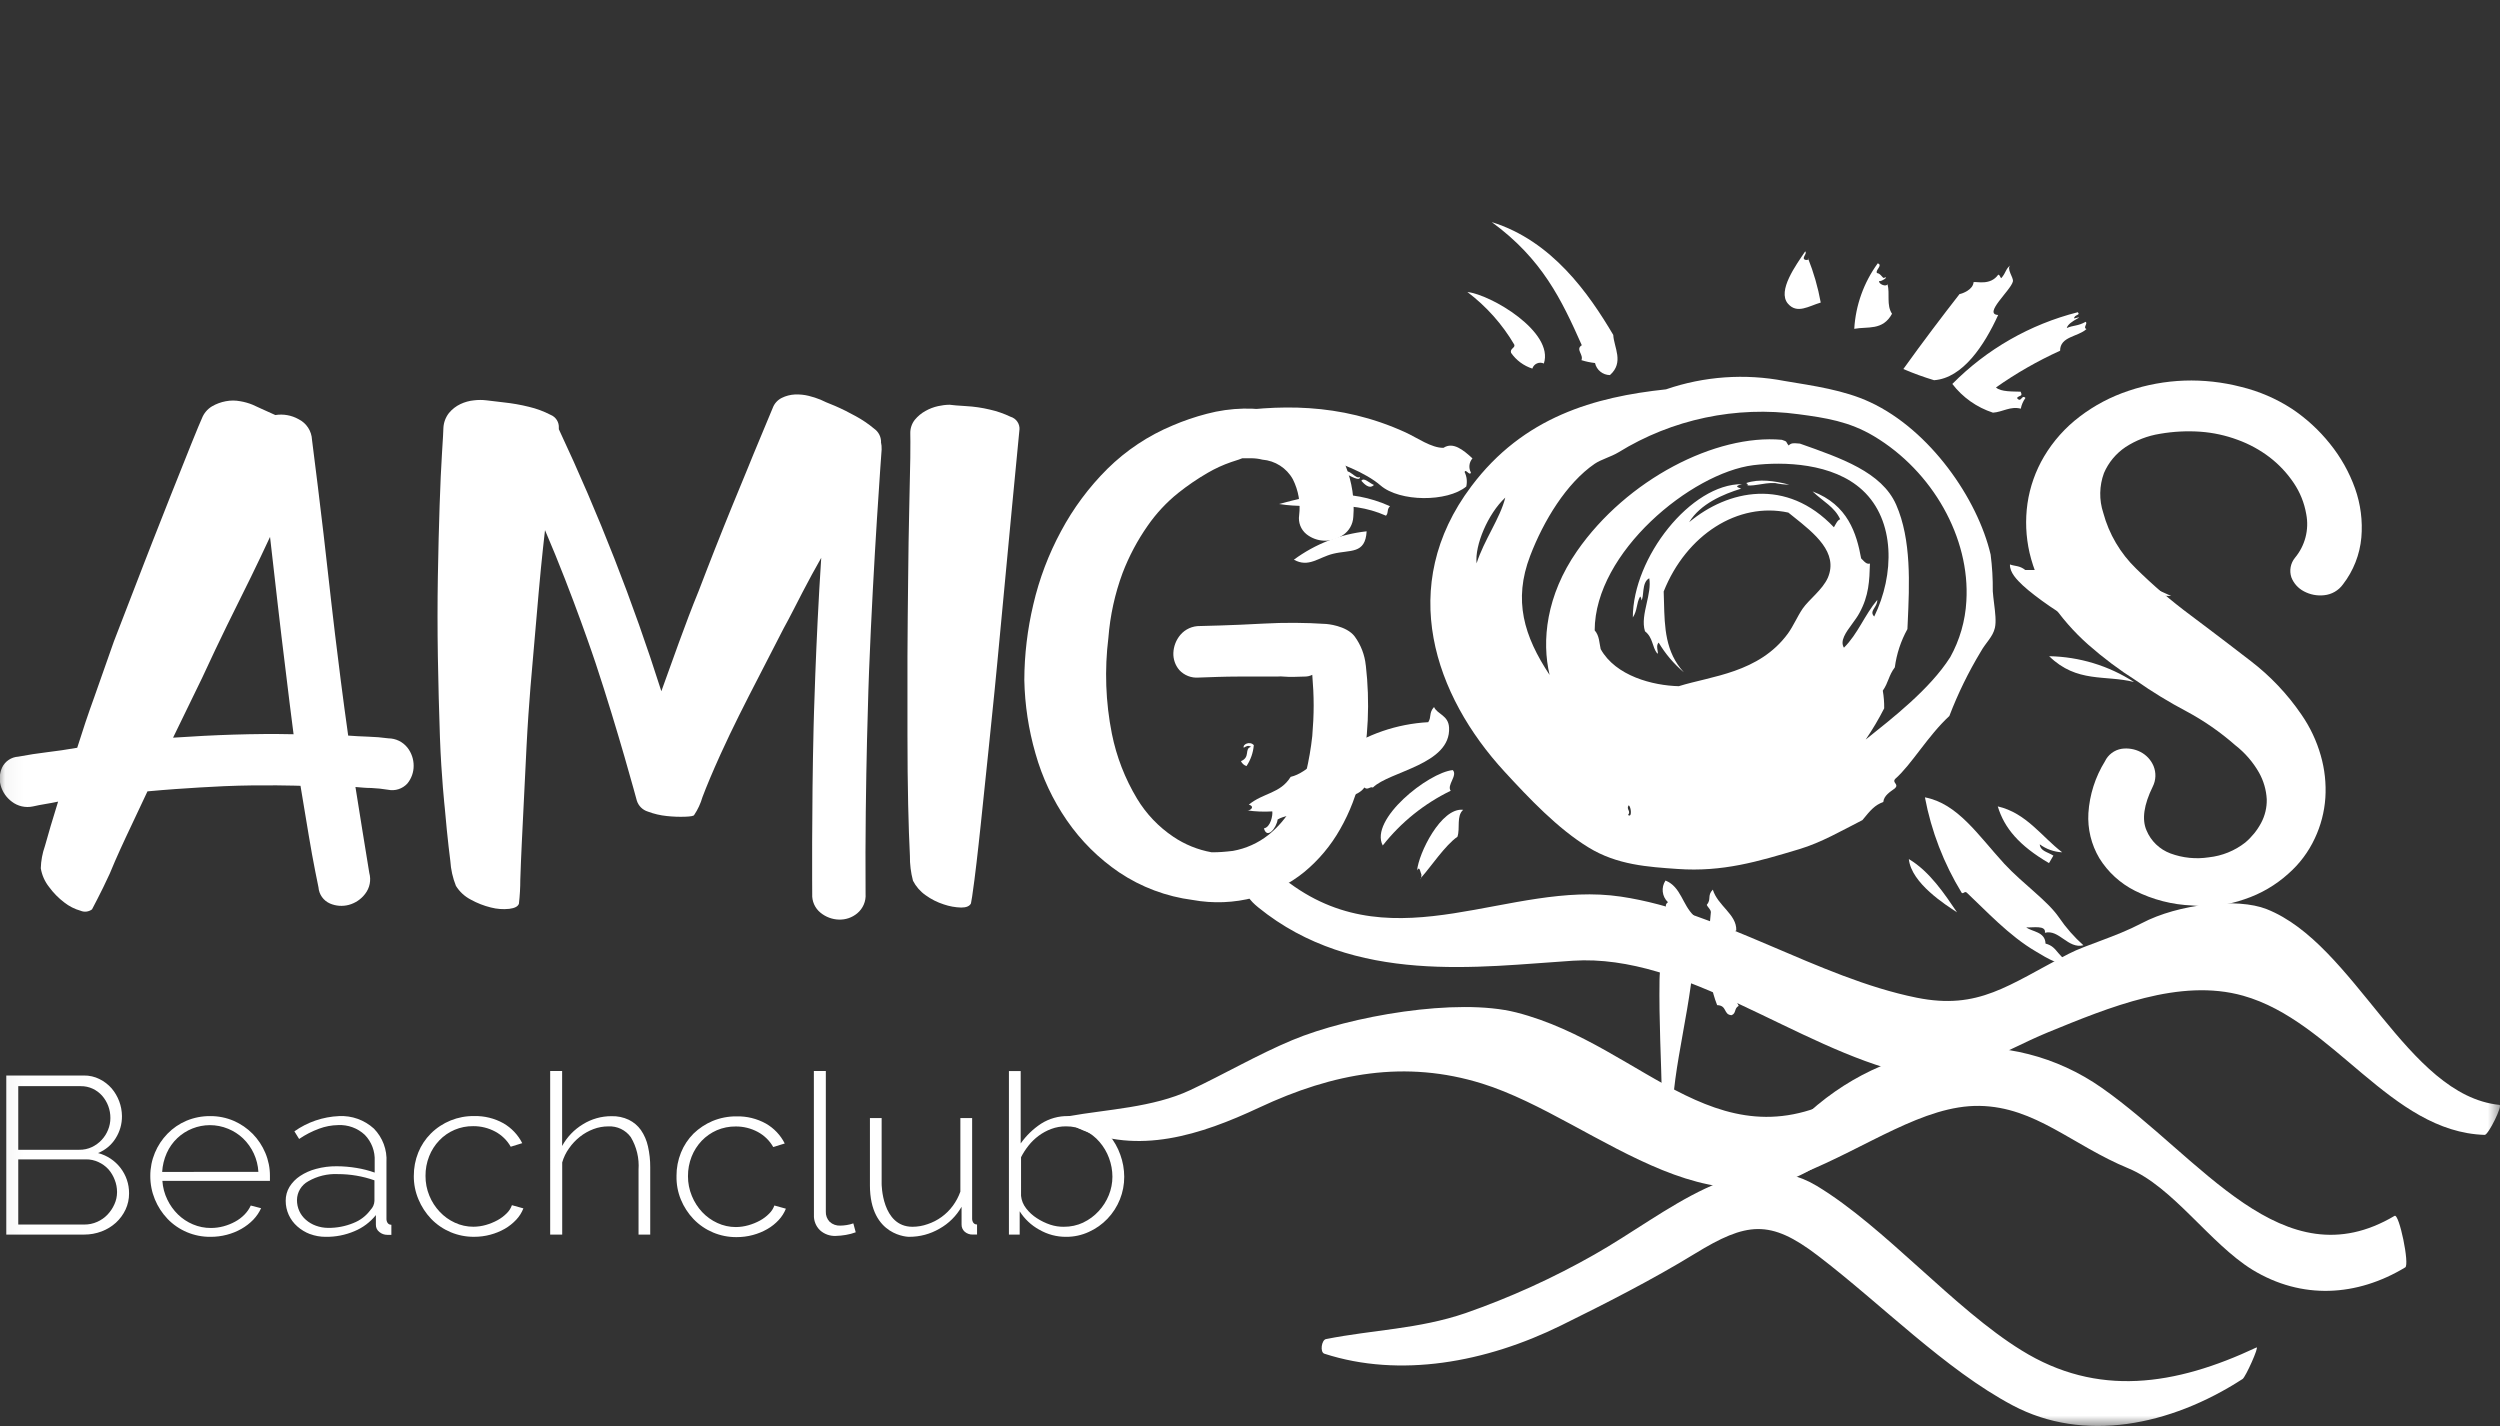 <svg xmlns="http://www.w3.org/2000/svg" xmlns:xlink="http://www.w3.org/1999/xlink" width="142" height="81" viewBox="0 0 142 81">
  <rect x="0" y="0" width="142" height="81" fill="#333333" stroke="none"/>
  <defs>
    <rect id="rect-1" width="142" height="81" x="0" y="0"/>
    <mask id="mask-2" maskContentUnits="userSpaceOnUse" maskUnits="userSpaceOnUse">
      <rect width="142" height="81" x="0" y="0" fill="black"/>
      <use fill="white" xlink:href="#rect-1"/>
    </mask>
  </defs>
  <g>
    <use fill="none" xlink:href="#rect-1"/>
    <g mask="url(#mask-2)">
      <path fill="rgb(255,255,255)" fill-rule="evenodd" d="M136.013 69.06c-6.359 3.779-10.956-3.286-16.632-7.271-5.151-3.612-12.196-2.963-17.089 1.817-.443.433-.515 3.279.039 3.059 3.71-1.487 6.938-3.903 10.105-3.85 3.167.053 5.272 2.232 8.457 3.548 2.531 1.047 4.618 4.258 7.038 5.756 2.813 1.717 5.941 1.526 8.686-.131.261-.156-.347-3.084-.604-2.927z"/>
      <path fill="rgb(255,255,255)" fill-rule="evenodd" d="M128.167 76.536c-4.618 2.172-9.036 2.839-13.347.163-3.842-2.367-7.771-7.015-11.631-9.343-4.136-2.484-8.532 1.593-12.628 3.903-2.332 1.327-4.781 2.44-7.317 3.325-2.663.912-5.272.947-7.928 1.476-.25.046-.357.742-.093.83 4.289 1.391 9.175.5 13.45-1.607 2.434-1.199 5.194-2.601 7.596-4.074 2.945-1.803 4.268-1.962 6.974.103 3.632 2.771 7.231 6.472 11.081 8.516 4.018 2.129 8.918 1.178 13.054-1.501.172-.106.962-1.874.79-1.792z"/>
      <path fill="rgb(255,255,255)" fill-rule="evenodd" d="M105.606 61.693c-7.81 5.053-12.056-2.289-19.484-4.187-3.342-.852-9.447.202-12.728 1.576-1.948.813-3.857 1.93-5.794 2.839-2.12.994-4.743 1.089-6.906 1.48-.15.028.357.603.518.671 3.41 1.558 6.992.394 10.301-1.157 4.246-1.991 8.325-2.718 12.664-1.37 6.591 2.047 13.865 9.936 20.635 3.392.239-.238 1.026-3.399.794-3.243z"/>
      <path fill="rgb(255,255,255)" fill-rule="evenodd" d="M141.968 62.758c-5.283-.543-8.193-9.134-13.225-11.121-1.662-.656-5.004-.302-7.095.802-1.523.798-3.142 1.214-4.164 1.746-3.428 1.774-5.094 3.194-8.618 2.484-5.623-1.132-11.127-4.9-16.8-5.741-6.305-.937-12.732 3.719-18.808-.759-.3-.22-3.875-.312-1.787 1.373 5.458 4.432 12.564 3.364 17.872 3.027 6.409-.412 12.689 4.947 18.944 6.408 2.666.625 5.397-1.256 8.039-2.342 3.471-1.419 7.481-3.091 11.081-2.079 5.154 1.448 8.364 7.739 13.726 7.906.207-.004 1.033-1.678.836-1.703z"/>
      <path fill="rgb(255,255,255)" fill-rule="evenodd" d="M91.444 21.305c-.408-.005-.759-.289-.847-.685-.262-.029-.521-.084-.772-.163.139-.319-.357-.614.021-.848-1.158-2.605-2.255-4.904-5.115-6.994 3.431 1.065 5.519 4.07 6.902 6.408.032.699.633 1.558-.189 2.282z"/>
      <path fill="rgb(255,255,255)" fill-rule="evenodd" d="M77.236 27.085c.054.298-.579-.06-.84-.202.168-.369.629.39.84.202z"/>
      <path fill="rgb(255,255,255)" fill-rule="evenodd" d="M78.04 27.546c-.272.277-.579-.092-.715-.234.136-.224.45.128.715.234z"/>
      <path fill="rgb(255,255,255)" fill-rule="evenodd" d="M78.951 28.753c-.204.213-.057.334-.225.539-2.22-.979-4.01-.323-6.076-.664 1.959-.539 3.939-.933 6.302.124z"/>
      <path fill="rgb(255,255,255)" fill-rule="evenodd" d="M77.625 30.179c-.075 1.316-.926 1.033-1.912 1.277-.833.209-1.387.802-2.22.334 1.208-.892 2.635-1.449 4.132-1.611z"/>
      <path fill="rgb(255,255,255)" fill-rule="evenodd" d="M95.029 62.502c-.3.33-.29-.735-.629-.078-.043-2.204-.175-4.443-.139-6.774.021-1.253.472-2.509.479-3.74 0-.238-.275-.465 0-.664-.341-.323-.399-.842-.139-1.231.883.355.962 1.395 1.612 1.994.315 3.35-.954 7.352-1.183 10.493z"/>
      <path fill="rgb(255,255,255)" fill-rule="evenodd" d="M82.518 43.741c.293.305-.357.855-.118 1.175-1.508.731-2.828 1.794-3.86 3.108-.776-1.483 2.599-4.148 3.978-4.283z"/>
      <path fill="rgb(255,255,255)" fill-rule="evenodd" d="M71.216 42.322c-.034.426-.177.836-.415 1.192-.139-.046-.253-.148-.315-.28.558-.231.168-.71.575-.813-.175-.114-.29-.021-.415.05-.082-.185.34-.397.568-.149z"/>
      <path fill="rgb(255,255,255)" fill-rule="evenodd" d="M112.097 16.025c.179-.046.958.209 1.405-.426.129.05.082.142.172.199.29-.337.236-.529.536-.742-.286.195.179.71.122.933-.118.504-1.716 1.859-.836 1.902-.783 1.714-2.005 3.587-3.642 3.705-.593-.179-1.175-.391-1.744-.635 1.122-1.565 2.216-3.006 3.192-4.258.157-.021.772-.248.797-.678z"/>
      <path fill="rgb(255,255,255)" fill-rule="evenodd" d="M117.394 18.633c.379-.17.618-.099 1.072-.355.136.106-.172.326.046.412-.472.444-1.505.415-1.498 1.231-1.277.581-2.497 1.279-3.642 2.086.272.259.987.224 1.398.241.143.287-.054.181-.207.355.243.323.261-.227.483 0-.133.182-.223.39-.265.61-.586-.156-1.044.192-1.58.227-.919-.299-1.724-.868-2.309-1.632 1.956-1.979 4.421-3.388 7.127-4.074.172.185-.2.124-.211.355.811-.209-.325.131-.415.543z"/>
      <path fill="rgb(255,255,255)" fill-rule="evenodd" d="M107.05 15.762c.257-.064-.197.252-.315.202-.046.17.411.355.475.177.15.543-.075 1.185.257 1.682-.533.976-1.394.71-2.145.855.078-1.34.541-2.631 1.333-3.719.318.099-.172.405-.039.55.239.028.343.383.433.252z"/>
      <path fill="rgb(255,255,255)" fill-rule="evenodd" d="M103.418 17.185c-.683.199-1.344.671-1.866.06-.618-.727.475-2.207.983-2.966.143.124-.243.383 0 .479.097.025.257 0 .157-.099.326.816.569 1.662.726 2.526z"/>
      <path fill="rgb(255,255,255)" fill-rule="evenodd" d="M101.631 27.529c-.273-.003-.545-.034-.811-.092-.654-.035-1.451.27-1.68.075.172.11.172 0 .043-.075.743-.248 1.587-.131 2.448.092z"/>
      <path fill="rgb(255,255,255)" fill-rule="evenodd" d="M108.422 48.794c1.194.71 2.041 2.001 2.738 3.027-.636-.419-2.599-1.65-2.738-3.027z"/>
      <path fill="rgb(255,255,255)" fill-rule="evenodd" d="M115.092 52.673c.311.255 1.072.234 1.094.923.768.195.608.845 1.705 1.189-.686.209-1.619-.355-2.255-.742-1.523-.887-2.86-2.346-3.91-3.328-.136-.135-.182.075-.3 0-1.02-1.669-1.729-3.507-2.091-5.426 1.866.355 3.02 2.15 4.511 3.776 1.072 1.153 2.452 2.09 3.11 3.055.395.578.86 1.106 1.383 1.572-.886.22-1.38-.923-2.188-.71.075-.454-.708-.277-1.058-.309z"/>
      <path fill="rgb(255,255,255)" fill-rule="evenodd" d="M80.492 49.447c.071-.955 1.365-3.602 2.616-3.449-.397.355-.161 1.036-.325 1.529-.693.479-1.523 1.721-2.016 2.271-.186.206-.029.195-.029-.114-.05-.082-.1-.554-.247-.238z"/>
      <path fill="rgb(255,255,255)" fill-rule="evenodd" d="M97.288 50.53c.282.923 1.355 1.402 1.333 2.306 0 .057-.229.064-.268.128-.122.206.046.536.05.891 0 .986-.1 2.484.357 3.279-.272.135-.129.422-.407.529-.475-.028-.239-.554-.819-.571-.643-1.625-.543-3.438-.357-5.277 0-.16-.175-.273-.232-.419.279-.33.007-.518.343-.866z"/>
      <path fill="rgb(255,255,255)" fill-rule="evenodd" d="M121.211 38.738c-1.623-.412-3.242.075-4.818-1.466 1.713.031 3.382.538 4.818 1.466z"/>
      <path fill="rgb(255,255,255)" fill-rule="evenodd" d="M87.691 20.648c-.124-.059-.268-.06-.393-.005-.126.055-.221.162-.261.293-.491-.157-.916-.472-1.208-.894-.082-.252.254-.277.182-.468-.682-1.16-1.587-2.175-2.663-2.988 1.344.149 4.936 2.271 4.343 4.063z"/>
      <path fill="rgb(255,255,255)" fill-rule="evenodd" d="M117.133 48.411c-.462-.021-.906-.179-1.276-.454.043.39.422.422.776.642l-.25.426c-1.698-.994-2.538-1.991-2.91-3.222 1.63.376 2.506 1.735 3.66 2.608z"/>
      <path fill="rgb(255,255,255)" fill-rule="evenodd" d="M99.129 53.127c.261.777 1.412.99 1.072 1.955.243.419.089.94.583 1.295-.415.057-.125.312-.379.642-.239-.28-.69-.869-.193-.976-.987-.589-1.247-1.838-1.083-2.917z"/>
      <path fill="rgb(255,255,255)" fill-rule="evenodd" d="M23.137 42.46c-.26-.326-.654-.518-1.072-.522-.388-.053-.778-.084-1.169-.096-.379-.014-.761-.032-1.119-.06-.597-4.227-1.051-8.385-1.051-8.385-.454-4.159-1.004-8.417-1.004-8.417-.022-.5-.315-.948-.765-1.171-.4-.224-.865-.306-1.319-.234l-.786-.355c-.236-.103-.408-.181-.511-.234-.222-.09-.453-.155-.69-.195-.273-.053-.553-.053-.826 0-.277.051-.543.149-.786.291-.262.159-.463.4-.572.685-.079.17-.275.639-.59 1.419-.315.781-.701 1.753-1.162 2.91-.69 1.732-1.533 3.903-1.533 3.903-.844 2.172-1.712 4.432-1.712 4.432-.386 1.068-.733 2.111-1.101 3.126-.368 1.015-.693 1.987-.983 2.917-.604.106-1.176.188-1.712.252-.536.064-1.083.149-1.633.252-.398.023-.751.26-.922.617-.145.321-.173.683-.079 1.022.102.366.323.688.629.916.34.263.78.363 1.201.273.239-.053.472-.1.715-.139.243-.039.479-.085.715-.135-.315 1.015-.565 1.853-.747 2.52-.144.408-.224.835-.236 1.267.064.389.226.755.472 1.064.244.334.535.63.865.88.274.214.587.373.922.468.215.092.464.062.651-.078.025-.053.132-.252.315-.607.182-.354.415-.819.69-1.419.368-.908.922-2.083.922-2.083l1.222-2.594c2.145-.199 4.346-.294 4.346-.294 2.202-.096 4.346-.021 4.346-.021.236 1.395.472 2.838.472 2.838.236 1.444.55 2.931.55 2.931.03.401.28.753.651.916.338.146.716.173 1.072.078.37-.101.696-.32.926-.625.264-.338.351-.78.236-1.192-.132-.806-.261-1.615-.393-2.42-.132-.806-.264-1.629-.393-2.459.286.024.59.057.904.057.316.014.631.047.944.099.404.085.824-.05 1.101-.354.232-.284.359-.639.357-1.004.002-.376-.124-.743-.357-1.04zm-9.865-.734c-1.14.035-2.288.096-3.442.174l1.651-3.396c1.022-2.225 2.045-4.258 2.045-4.258 1.022-2.033 1.812-3.75 1.812-3.75.315 2.811.647 5.624.647 5.624.332 2.814.69 5.585.69 5.585-1.126-.025-2.263-.014-3.403.021z"/>
      <path fill="rgb(255,255,255)" fill-rule="evenodd" d="M50.038 25.105c.032.141.046.285.039.429 0 0-.472 6.33-.715 12.597 0 0-.243 6.267-.197 12.636.031.425-.146.838-.475 1.111-.291.242-.661.368-1.04.355-.382-.011-.749-.149-1.044-.39-.32-.259-.495-.655-.472-1.065 0 0-.036-4.769.079-9.513 0 0 .114-4.744.433-9.581-.357.625-.715 1.285-1.072 1.973-.357.688-.697 1.373-1.072 2.051l-1.969 3.829s-.944 1.835-1.612 3.318c-.447.99-.786 1.796-1.022 2.424-.104.36-.263.703-.472 1.015-.025.053-.197.085-.511.096-.348.012-.697-.001-1.044-.039-.367-.037-.728-.122-1.072-.252-.301-.092-.536-.326-.629-.625 0 0-1.072-3.988-2.341-7.807 0 0-1.269-3.818-2.874-7.555 0 0-.193 1.639-.357 3.516 0 0-.164 1.877-.336 3.864 0 0-.236 2.484-.357 4.922 0 0-.122 2.438-.214 4.354 0 0-.1 1.937-.139 3.194-0.0.458-.026.915-.079 1.37-.054.156-.236.252-.55.291-.35.037-.703.011-1.044-.078-.399-.098-.782-.248-1.14-.447-.348-.179-.639-.449-.844-.781-.181-.453-.288-.933-.318-1.419 0 0-.157-1.171-.315-3.006 0 0-.193-1.756-.275-4.006-.05-1.494-.093-3.023-.118-4.588-.025-1.565-.025-3.052 0-4.549.025-1.497.061-2.839.1-4.042.039-1.203.086-2.193.136-2.988.05-.795.079-1.27.079-1.419.016-.306.126-.599.315-.841.177-.214.399-.388.651-.507.242-.115.502-.187.768-.213.237-.029.477-.029.715 0l.983.117c.482.051.96.135 1.43.252.423.1.833.251 1.219.451.303.119.495.418.475.742v.078c2.265 4.83 4.21 9.801 5.823 14.882.315-.887.647-1.81 1.001-2.775.354-.965.715-1.937 1.122-2.927 0 0 .715-1.877 1.43-3.655 0 0 .715-1.778 1.319-3.222 0 0 .583-1.441.983-2.381l.472-1.132c.091-.247.274-.45.511-.568.233-.116.487-.182.747-.195.265-.011.529.015.786.078.228.056.451.128.668.216.157.078.433.202.826.355.403.175.797.371 1.18.585.371.202.72.439 1.044.71.246.174.392.456.39.756z"/>
      <path fill="rgb(255,255,255)" fill-rule="evenodd" d="M57.905 24.403s-.715 7.384-1.258 13.239c0 0-.236 2.484-.493 4.904 0 0-.257 2.42-.45 4.315 0 0-.2 1.916-.357 3.123-.107.809-.172 1.253-.197 1.331-.079.156-.265.234-.554.234-.335-.009-.666-.069-.983-.177-.373-.119-.724-.296-1.04-.525-.302-.211-.547-.493-.715-.82-.123-.463-.182-.941-.175-1.419-.039-.781-.075-1.756-.1-2.927-.025-1.171-.039-2.484-.039-3.946v-4.453c0-1.512.029-2.988.039-4.432.011-1.444.036-2.754.061-3.925.025-1.171.046-2.129.061-2.91.014-.781 0-1.231 0-1.387-.009-.282.08-.558.254-.781.169-.206.377-.379.611-.507.223-.126.464-.218.715-.273.212-.048.429-.075.647-.078.186.025.5.053.947.078.451.025.898.091 1.337.195.408.091.803.228 1.18.408.324.094.537.401.511.735z"/>
      <path fill="rgb(255,255,255)" fill-rule="evenodd" d="M77.579 37.798c.238 2.072.144 4.167-.279 6.21-.231 1.083-.629 2.124-1.18 3.087-.525.931-1.218 1.759-2.045 2.441-.832.673-1.798 1.165-2.834 1.444-1.142.303-2.337.35-3.499.138-1.494-.193-2.922-.729-4.171-1.565-1.166-.792-2.173-1.792-2.97-2.949-.802-1.163-1.406-2.45-1.787-3.807-.391-1.357-.604-2.758-.633-4.169.005-1.446.177-2.886.511-4.294.336-1.449.865-2.848 1.573-4.159.697-1.306 1.586-2.502 2.638-3.548 1.062-1.049 2.318-1.884 3.699-2.459.63-.27 1.28-.492 1.944-.664.681-.181 1.382-.28 2.087-.295.687-.012 1.373.054 2.045.195.669.146 1.304.418 1.869.802.858.533 1.52 1.327 1.887 2.264.365.919.513 1.908.433 2.892-.022.417-.24.8-.59 1.033-.314.216-.69.327-1.072.316-.366-.014-.719-.145-1.004-.373-.315-.259-.47-.663-.411-1.065.087-.704-.038-1.417-.357-2.051-.353-.637-1.004-1.055-1.734-1.114-.193-.049-.391-.075-.59-.078h-.55c-.054.028-.261.099-.629.216-.458.158-.9.36-1.319.603-.592.341-1.157.727-1.691 1.153-.664.533-1.246 1.158-1.73 1.856-.586.836-1.066 1.741-1.43 2.693-.437 1.182-.707 2.418-.804 3.673-.225 1.816-.159 3.655.197 5.45.261 1.302.744 2.55 1.43 3.69.52.863 1.224 1.602 2.062 2.165.652.44 1.39.74 2.166.88.211 0 .411 0 .611-.018.2-.018.397-.032.608-.06.733-.131 1.421-.44 2.005-.898.549-.438 1.01-.975 1.358-1.583.358-.616.622-1.281.786-1.973.162-.682.281-1.373.357-2.069.05-.6.079-1.178.079-1.739 0-.561-.029-1.139-.079-1.739-.134.067-.282.101-.433.099-.211 0-.422.018-.629.018-.207 0-.407 0-.59-.018-.182-.018-.29 0-.315 0h-2.263c-.747 0-1.491.032-2.223.057-.414.035-.821-.124-1.101-.429-.231-.272-.351-.62-.336-.976.016-.372.154-.728.393-1.015.278-.329.69-.515 1.122-.507 0 0 1.787-.035 3.599-.138 1.191-.065 2.384-.058 3.574.021 0 0 1.14.082 1.612.71.353.483.57 1.05.629 1.643z"/>
      <path fill="rgb(255,255,255)" fill-rule="evenodd" d="M83.637 26.035c-.196.224-.232.545-.089.805-.064.224-.307-.248-.357-.025.124.255.156.544.093.82-1.072.887-3.778.884-4.872-.064-.847-.735-2.438-1.345-3.321-1.554-.45-.103-.854-.447-1.305-.568-.907-.228-1.795-.521-2.659-.876.125-.22.357-.021.468-.302-.29-.255-.475-.121-.715-.234.179-.465-.69-.142-.676-.49-.232.035-1.015.181-.926-.06 3.271-.518 6.791-.642 10.541 1.065.668.305 1.491.901 2.173.884.54-.355 1.122.117 1.644.6z"/>
      <path fill="rgb(255,255,255)" fill-rule="evenodd" d="M81.453 40.158c.189.422.815.461.854 1.167.114 2.101-3.396 2.484-4.325 3.406-.182-.075-.282.17-.486 0-.357.525-1.337.593-1.927.983-.214.035-.089-.06-.286-.167-.794.912-1.966.554-2.713 1.001-.064.475-.6 1.15-.779.504.386-.071.508-.752.475-.965-.477.03-.956.011-1.43-.057.157.035.483-.209.097-.326.826-.681 1.787-.621 2.377-1.579 1.015-.227 1.766-1.455 2.86-1.402 1.459-1.016 3.175-1.606 4.954-1.703.197-.305.025-.522.329-.862z"/>
      <path fill="rgb(255,255,255)" fill-rule="evenodd" d="M130.172 23.214c.821.548 1.551 1.218 2.166 1.987.617.763 1.1 1.623 1.43 2.544.316.893.438 1.842.357 2.786-.087.967-.449 1.89-1.044 2.661-.251.35-.642.575-1.072.617-.395.044-.794-.033-1.144-.22-.328-.17-.582-.452-.715-.795-.127-.381-.05-.799.204-1.111.577-.691.812-1.603.64-2.484-.109-.635-.352-1.24-.715-1.774-.372-.553-.832-1.043-1.362-1.451-.553-.422-1.168-.757-1.823-.994-.675-.251-1.383-.405-2.102-.458-.769-.054-1.542-.014-2.302.117-.701.111-1.37.369-1.962.756-.541.365-.965.876-1.222 1.473-.269.729-.283 1.526-.039 2.264.323 1.201.967 2.293 1.862 3.162.964.952 1.995 1.835 3.085 2.644 0 0 1.698 1.27 3.424 2.605 1.117.855 2.09 1.882 2.881 3.041.493.711.865 1.497 1.101 2.328.225.781.313 1.595.261 2.406-.055.798-.258 1.579-.6 2.303-.356.766-.868 1.45-1.505 2.008-.718.648-1.564 1.141-2.484 1.448-.948.337-1.961.458-2.963.355-1.136-.042-2.249-.327-3.263-.837-.834-.419-1.534-1.059-2.023-1.849-.459-.774-.675-1.666-.622-2.562.067-1.042.39-2.052.94-2.942.179-.375.531-.64.944-.71.367-.053.742.009 1.072.177.334.172.597.454.743.798.156.378.141.805-.043 1.171-.508 1.033-.626 1.863-.357 2.484.25.607.744 1.082 1.362 1.313.697.258 1.449.334 2.184.22.753-.082 1.468-.372 2.062-.837.368-.31.674-.687.901-1.111.223-.416.334-.881.322-1.352-.029-.53-.179-1.047-.44-1.512-.341-.599-.798-1.126-1.344-1.551-.849-.747-1.782-1.395-2.781-1.93-.99-.522-1.945-1.106-2.86-1.749-.953-.604-1.856-1.282-2.702-2.026-.835-.737-1.569-1.579-2.184-2.505-.541-.834-.934-1.755-1.162-2.722-.21-.92-.25-1.869-.118-2.803.137-.94.456-1.845.94-2.665.521-.878 1.208-1.648 2.023-2.267.839-.641 1.78-1.137 2.784-1.469 1.02-.345 2.086-.539 3.163-.578 1.084-.036 2.167.084 3.217.355 1.026.248 2.001.668 2.885 1.242z"/>
      <path fill="rgb(255,255,255)" fill-rule="evenodd" d="M110.728 40.665c-1.226 1.128-2.145 2.753-3.07 3.566-.108.114-.056.188-.004.261.056.08.113.16-.032.292-.254.188-.618.401-.651.77-.483.177-.715.451-1.187 1.029-1.169.596-2.338 1.274-3.574 1.646-2.372.712-4.36 1.309-6.927 1.128-1.662-.117-3.428-.22-5.058-1.224-1.744-1.064-3.371-2.786-4.772-4.308-3.96-4.304-6.152-10.521-1.884-16.199 2.967-3.96 7.02-5.081 11.059-5.511 2.163-.744 4.486-.908 6.734-.476 1.626.273 3.385.511 4.872 1.21 3.396 1.583 6.094 5.486 6.834 8.651.089.689.13 1.384.122 2.079.015.216.044.451.073.688.064.513.129 1.035.048 1.392-.118.521-.515.837-.801 1.352-.702 1.163-1.299 2.384-1.784 3.651zm.039-3.325c.546-.982.861-2.074.922-3.194.222-3.591-1.912-7.377-5.251-9.372-1.401-.837-2.752-1.043-4.271-1.245-3.563-.486-7.186.28-10.241 2.165-.436.262-.976.397-1.348.649-1.605 1.1-2.902 3.236-3.664 5.227-.969 2.53-.357 4.56 1.104 6.767-.461-1.934-.193-4.514 1.555-7.033 2.838-4.088 7.899-6.66 11.638-6.323.357.117.193.099.386.323.134-.152.312-.135.494-.118.049.005.098.01.146.011 2.334.827 4.647 1.611 5.465 3.471.873 1.985.756 4.526.656 6.701l-.017.364c-.372.674-.615 1.41-.715 2.172-.357.472-.357.859-.683 1.324.057.332.084.667.079 1.004-.312.613-.663 1.206-1.051 1.774 1.519-1.214 3.649-2.867 4.793-4.666zm-6.602-7.392c-2.695-2.842-6.016-2.125-8.221-.288.636-1.043 1.93-1.589 2.952-1.905l-.07-.028c-.163-.064-.302-.119.127-.227-2.913-.028-6.209 4.176-6.209 7.572.279-.433.182-.77.415-1.192.058.059.081.144.061.224.189-.163 0-1.025.458-1.26.075.438-.034.923-.144 1.411-.126.558-.252 1.116-.099 1.602.465.365.39.866.697 1.267.05.001.038-.067.02-.164-.025-.138-.061-.332.059-.461.379.637.862 1.207 1.43 1.686-1.056-1.15-1.091-2.563-1.126-3.977-.005-.204-.01-.408-.018-.611 1.283-3.219 4.221-5.103 7.081-4.482l.275.22c1.217.969 2.577 2.053 1.969 3.481-.307.688-1.072 1.235-1.43 1.753-.311.458-.529.99-.84 1.419-1.641 2.235-4.343 2.409-6.198 2.988-1.469-.036-3.582-.575-4.436-2.108-.082-.355-.068-.752-.34-1.064.007-4.439 5.497-8.938 9.011-9.382 1.705-.206 4.518-.135 6.198 1.419 1.873 1.728 1.827 4.812.668 7.179-.182-.185-.093-.327.013-.499.078-.125.165-.265.165-.449-.726.858-1.101 1.927-1.898 2.718-.24-.388.112-.87.469-1.356.152-.207.304-.415.411-.616.543-.99.568-1.842.597-2.807-.173.048-.296-.083-.411-.204-.03-.032-.06-.063-.089-.09-.257-1.409-.751-3.048-2.759-3.804.615.589 1.244.873 1.569 1.583-.147.036-.247.266-.357.454zM83.87 32c.418-1.316 1.34-2.562 1.63-3.736-.99.919-1.741 2.718-1.63 3.736zm8.643 13.736c.139.106.2.738-.039.554.096-.117.06-.198.024-.28-.035-.08-.071-.16.016-.273z"/>
      <path fill="rgb(255,255,255)" fill-rule="evenodd" d="M123.327 33.852c-.715 0-1.466-.188-2.145-.106.357.525 1.34.394 1.805.859-.357-.021-.683.185-1.072.153-.1.167 0 .28-.179.468-1.037-.291-2.502.557-3.735.121-.715-.259-2.413-1.451-3.099-2.09-.332-.316-.754-.731-.736-1.196.293.11.54.053.872.316 2.677-.039 5.447.128 8.289 1.476z"/>
      <path fill="rgb(255,255,255)" fill-rule="evenodd" d="M7.131 68.705c.134-.289.203-.604.2-.923.008-1.073-.717-2.015-1.762-2.289.416-.167.766-.461 1.001-.841.238-.377.362-.814.357-1.26-.006-.576-.213-1.131-.586-1.572-.191-.217-.423-.396-.683-.525-.276-.14-.583-.211-.894-.206H.357v9.035h4.425c.337.001.671-.059.987-.178.301-.113.577-.282.815-.497.229-.211.415-.464.547-.745zm-6.094-3.399v-3.612h3.553c.234-.003.467.047.679.146.201.095.381.229.529.394.307.351.475.802.472 1.267.001.231-.044.46-.132.674-.171.43-.499.78-.919.979-.223.105-.468.157-.715.153H1.037zm5.122 1.11c.154.177.275.38.357.6.086.216.131.446.132.678l-0.0.032c-.001.231-.051.46-.147.671-.096.218-.229.419-.393.592-.166.175-.365.314-.586.412-.232.104-.485.156-.74.153H1.037V65.852h3.839c.247-.004.492.048.715.153.215.098.409.238.568.412z"/>
      <path fill="rgb(255,255,255)" fill-rule="evenodd" d="M9.511 69.227c.637.663 1.522 1.034 2.445 1.025.312.002.624-.038.926-.117.291-.075.572-.188.833-.337.246-.14.471-.313.668-.515.185-.192.336-.414.447-.657l-.586-.152c-.088.191-.209.365-.357.515-.156.16-.336.295-.533.401-.207.113-.426.201-.654.263-.233.063-.473.096-.715.096-.354.003-.704-.067-1.029-.206-.315-.133-.602-.323-.847-.561-.249-.244-.454-.53-.604-.844-.162-.333-.258-.695-.282-1.065h6.109v-.28c.003-.448-.086-.892-.261-1.306-.168-.402-.411-.769-.715-1.082-.307-.312-.671-.562-1.072-.738-.426-.184-.886-.277-1.351-.273-.463-.003-.921.087-1.348.266-.403.171-.768.421-1.072.735-.305.312-.548.68-.715 1.082-.174.417-.263.865-.261 1.316-.002.458.086.911.261 1.334.168.407.41.78.715 1.1zm4.293-4.567c.522.502.833 1.182.872 1.902l-5.465.003c.021-.367.108-.728.257-1.064.588-1.328 2.139-1.945 3.489-1.387.314.128.602.313.847.546z"/>
      <path fill="rgb(255,255,255)" fill-rule="evenodd" d="M17.604 70.092c.288.108.593.162.901.16.557.007 1.11-.101 1.623-.319.479-.198.899-.513 1.222-.916v.546c-.005.163.069.317.2.416.123.103.279.159.44.16h.111c.043.003.086.003.129 0v-.571c-.279 0-.279-.319-.279-.319v-3.233c.044-.709-.216-1.403-.715-1.913-.538-.49-1.251-.746-1.98-.709-.911.039-1.792.34-2.534.866l.268.433c.354-.242.737-.438 1.14-.586.343-.127.706-.196 1.072-.202.561-.029 1.11.171 1.519.554.387.399.59.94.561 1.494v.649c-.333-.118-.677-.206-1.026-.263-.374-.063-.753-.095-1.133-.096-.395-.004-.788.046-1.169.149-.324.084-.632.221-.911.405-.243.161-.448.371-.601.617-.143.239-.217.513-.214.792-.001.557.24 1.087.661 1.455.21.186.452.332.715.433zm2.463-.621c-.453.185-.94.278-1.43.273-.238-.001-.474-.043-.697-.125-.208-.075-.4-.188-.565-.333-.16-.138-.288-.308-.375-.5-.089-.196-.134-.409-.132-.625.004-.443.249-.85.64-1.064.509-.294 1.092-.436 1.68-.408.709-.001 1.412.119 2.08.354v1.171c-.009.192-.089.374-.225.511-.246.336-.585.596-.976.745z"/>
      <path fill="rgb(255,255,255)" fill-rule="evenodd" d="M23.505 66.792c-.003-.453.082-.903.25-1.324.163-.405.406-.773.715-1.082.651-.648 1.538-1.006 2.459-.994.581-.014 1.155.127 1.662.408.461.266.833.659 1.072 1.132l-.654.202c-.205-.364-.51-.661-.879-.859-.385-.206-.817-.313-1.255-.309-.728-.008-1.427.287-1.927.813-.247.26-.442.565-.572.898-.141.355-.211.733-.207 1.114-.003.386.071.768.218 1.125.138.339.338.649.59.915.243.259.534.469.858.617.33.154.69.232 1.054.231.242-.001.483-.036.715-.103.226-.065.444-.154.651-.266.192-.104.368-.236.522-.39.135-.13.238-.289.3-.465l.651.181c-.092.238-.229.456-.404.642-.189.202-.407.376-.647.515-.258.148-.534.261-.822.337-.302.082-.613.122-.926.121-.923.008-1.808-.363-2.445-1.025-.304-.32-.546-.693-.715-1.1-.179-.422-.269-.876-.265-1.334z"/>
      <path fill="rgb(255,255,255)" fill-rule="evenodd" d="M36.934 70.124h-.665v-3.69c.045-.645-.108-1.288-.44-1.845-.294-.407-.776-.637-1.28-.61-.287-0-.572.051-.84.153-.277.104-.536.25-.768.433-.237.188-.446.409-.618.656-.176.244-.308.517-.39.805v4.098h-.683V60.834h.679v4.258c.277-.509.685-.935 1.183-1.235.486-.301 1.047-.46 1.619-.458.341-.01.679.06.987.206.274.134.51.334.686.582.193.28.328.595.4.926.088.391.132.791.129 1.192v3.818z"/>
      <path fill="rgb(255,255,255)" fill-rule="evenodd" d="M38.425 66.792c-.002-.453.084-.903.254-1.324.163-.405.406-.773.715-1.082.311-.3.674-.54 1.072-.71.436-.181.904-.272 1.376-.266.58-.013 1.152.128 1.659.408.462.265.834.658 1.072 1.132l-.654.202c-.205-.364-.51-.661-.879-.859-.384-.206-.814-.312-1.251-.309-.368-.004-.734.069-1.072.213-.324.142-.617.346-.861.6-.246.261-.44.565-.572.898-.139.355-.21.733-.207 1.114-.002.386.074.768.222 1.125.138.338.337.648.586.915.244.259.537.469.861.617.329.153.688.232 1.051.231.242-.001.483-.036.715-.103.227-.064.447-.153.654-.266.191-.104.366-.236.518-.39.135-.13.238-.289.3-.465l.654.181c-.095.237-.233.455-.407.642-.188.203-.406.377-.647.515-.257.147-.532.261-.819.337-.303.082-.616.122-.929.121-.923.008-1.808-.363-2.445-1.025-.305-.319-.547-.693-.715-1.1-.177-.429-.262-.889-.25-1.352z"/>
      <path fill="rgb(255,255,255)" fill-rule="evenodd" d="M46.228 60.834h.679v7.98c-.011.217.068.428.218.585.165.15.384.228.608.216.12-.002.239-.012.357-.032.129-.019.256-.051.379-.096l.136.507c-.182.068-.37.118-.561.149-.189.033-.38.052-.572.057-.332.015-.657-.102-.901-.326-.233-.229-.356-.545-.34-.869l-.004-8.172z"/>
      <path fill="rgb(255,255,255)" fill-rule="evenodd" d="M51.639 70.252s-2.23 0-2.227-2.927v-3.818h.665v3.729s0 2.441 1.748 2.445c.294-0.0.585-.051.861-.149.573-.19 1.073-.552 1.43-1.036.184-.248.33-.522.433-.813V63.506h.668v5.727s0 .319.279.319v.571c-.044.003-.088.003-.132 0h-.107c-.168.006-.333-.051-.461-.16-.118-.106-.184-.257-.179-.415V68.545c-.296.521-.73.952-1.255 1.245-.522.305-1.117.464-1.723.461z"/>
      <path fill="rgb(255,255,255)" fill-rule="evenodd" d="M59.028 69.844c.464.272.994.413 1.533.408.445.002.884-.094 1.287-.28.397-.179.755-.432 1.054-.745.616-.643.958-1.498.954-2.385-.001-.427-.076-.851-.222-1.252-.141-.403-.353-.778-.626-1.107-.275-.33-.616-.599-1.001-.792-.412-.203-.866-.305-1.326-.298-.548-.011-1.086.14-1.548.433-.453.298-.846.679-1.158 1.122v-4.113h-.668v9.29h.611v-1.323c.275.435.656.793 1.108 1.043zm2.506-.404c-.346.162-.725.244-1.108.241-.26.003-.518-.036-.765-.117-.274-.091-.535-.218-.776-.376-.232-.149-.437-.338-.604-.557-.161-.205-.261-.451-.286-.709V65.731c.119-.234.262-.455.425-.66.167-.211.362-.4.579-.561.219-.162.459-.292.715-.387.266-.099.549-.148.833-.146.372-.005.739.077 1.072.241.32.154.603.373.833.642.234.271.417.581.54.916.127.341.193.701.193 1.064-0.0.357-.07.711-.204 1.043-.135.335-.33.643-.575.908-.246.27-.542.489-.872.646z"/>
    </g>
  </g>
</svg>
